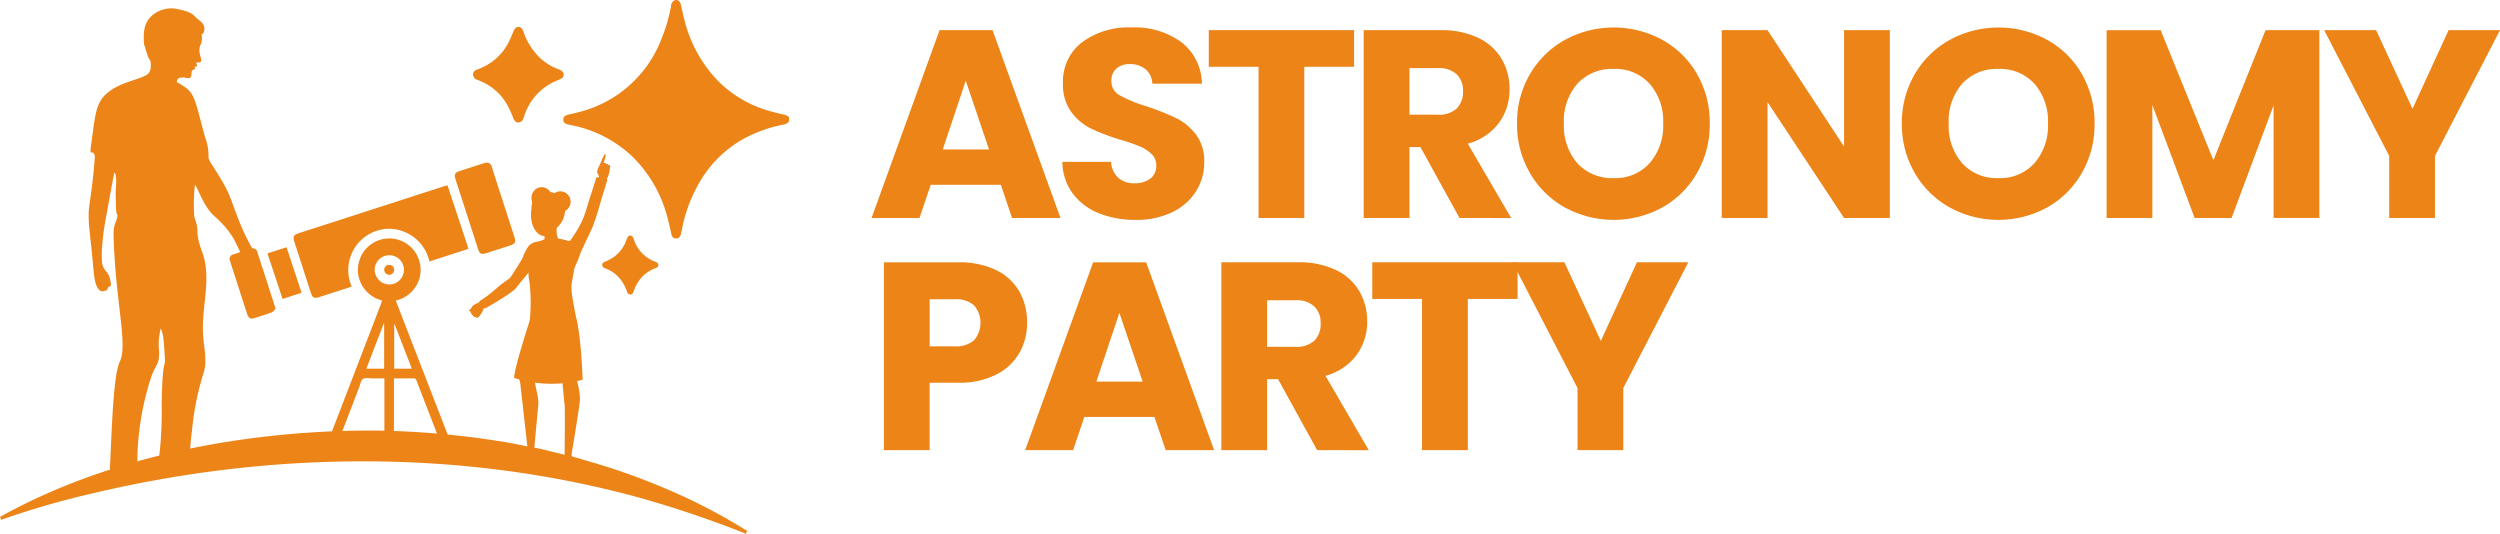 <svg id="Group_510" data-name="Group 510" xmlns="http://www.w3.org/2000/svg" xmlns:xlink="http://www.w3.org/1999/xlink" width="328.746" height="70.184" viewBox="0 0 328.746 70.184">
  <defs>
    <clipPath id="clip-path">
      <rect id="Rectangle_17994" data-name="Rectangle 17994" width="328.746" height="70.184" fill="none"/>
    </clipPath>
  </defs>
  <g id="Group_509" data-name="Group 509" clip-path="url(#clip-path)">
    <path id="Path_300" data-name="Path 300" d="M393.665,15.953a1.081,1.081,0,0,1-.8.44,18.309,18.309,0,0,0-3.827,1.2,15.2,15.2,0,0,0-6.953,6.049,19.732,19.732,0,0,0-2.538,6.675c-.033.168-.074.334-.115.5a.625.625,0,0,1-.621.545c-.361.006-.535-.23-.613-.548-.192-.789-.346-1.588-.569-2.367a17.182,17.182,0,0,0-4.595-7.884,16.11,16.11,0,0,0-7.871-4.076c-.195-.043-.39-.084-.583-.131-.328-.079-.606-.231-.606-.613s.259-.575.614-.657c.638-.148,1.279-.28,1.907-.47a15.684,15.684,0,0,0,10.37-9.449,21.61,21.61,0,0,0,1.29-4.424.833.833,0,0,1,.4-.671c.379-.194.758.025.879.521.155.636.277,1.281.441,1.915a17.567,17.567,0,0,0,4.468,8.151,15.318,15.318,0,0,0,6.39,3.832c.748.236,1.51.418,2.276.584a1.16,1.16,0,0,1,.658.368Z" transform="translate(-289.904 0)" fill="#ec8418"/>
    <path id="Path_301" data-name="Path 301" d="M392.86,159.909a.436.436,0,0,1-.448-.334,5.464,5.464,0,0,0-.832-1.6,4.451,4.451,0,0,0-1.911-1.449c-.082-.032-.163-.065-.242-.1a.436.436,0,0,1-.29-.4.408.408,0,0,1,.294-.393,7.615,7.615,0,0,0,1.214-.638,4.746,4.746,0,0,0,1.671-2.239,2.65,2.65,0,0,1,.172-.4.378.378,0,0,1,.669,0,2.108,2.108,0,0,1,.161.375,4.6,4.6,0,0,0,2.7,2.828c.055.021.11.04.163.066.173.084.327.193.332.407s-.149.328-.33.4a4.844,4.844,0,0,0-1.683,1.034,5.055,5.055,0,0,0-1.2,1.952c-.081.229-.159.472-.441.5" transform="translate(-309.945 -121.183)" fill="#ec8418"/>
    <path id="Path_302" data-name="Path 302" d="M311.562,30.011c-.349-.027-.522-.285-.641-.593a12.094,12.094,0,0,0-.883-1.889,7.145,7.145,0,0,0-3.554-3.011c-.1-.041-.2-.089-.3-.132a.724.724,0,0,1-.549-.693c.005-.384.271-.549.58-.667a7.284,7.284,0,0,0,4.029-3.423c.266-.5.477-1.033.7-1.559.128-.308.274-.591.653-.594s.545.271.659.585a8.623,8.623,0,0,0,2.1,3.4,7.2,7.2,0,0,0,2.473,1.554,1.344,1.344,0,0,1,.532.3.565.565,0,0,1-.065.9,1.922,1.922,0,0,1-.461.242,7.424,7.424,0,0,0-4.507,4.875c-.125.367-.289.673-.756.7" transform="translate(-243.432 -13.9)" fill="#ec8418"/>
    <path id="Path_303" data-name="Path 303" d="M209.944,119.747l2.766,8.352-5.143,1.665a5.458,5.458,0,0,0-3.382-3.932,5.142,5.142,0,0,0-3.877.017,5.422,5.422,0,0,0-2.954,7.212l-1.182.386q-1.571.508-3.142,1.014c-.59.189-.845.058-1.037-.534q-1.1-3.4-2.2-6.809c-.194-.6-.068-.858.516-1.047q9.666-3.128,19.333-6.252c.086-.028.175-.043.3-.073" transform="translate(-151.101 -95.378)" fill="#ec8418"/>
    <path id="Path_304" data-name="Path 304" d="M220.048,172.45v.534q0,3.98,0,7.96a3.3,3.3,0,0,1-.014.432.574.574,0,0,1-.552.525.566.566,0,0,1-.636-.416,1.719,1.719,0,0,1-.054-.5q0-4,0-8v-.532c-.543,0-1.062,0-1.581,0-.419,0-.937-.128-1.228.069s-.36.726-.51,1.116q-1.471,3.817-2.935,7.636a1.521,1.521,0,0,1-.163.357.574.574,0,0,1-.757.227.584.584,0,0,1-.357-.739,3.923,3.923,0,0,1,.145-.407q3.478-9.05,6.956-18.1c.046-.12.081-.244.134-.4a4.189,4.189,0,0,1-2.835-2.372,3.957,3.957,0,0,1-.216-2.692,4.115,4.115,0,0,1,8.027.238,3.989,3.989,0,0,1-.6,3.049,4.225,4.225,0,0,1-2.583,1.789c.356.923.7,1.813,1.043,2.7l6.137,15.844c.033.085.074.169.1.256a.63.63,0,0,1-.359.843.605.605,0,0,1-.815-.4c-.319-.79-.621-1.587-.929-2.382q-1.222-3.154-2.439-6.31a.406.406,0,0,0-.446-.325c-.825.019-1.65.007-2.529.007m-.636-12.355a1.922,1.922,0,1,0-1.9-1.91,1.94,1.94,0,0,0,1.9,1.91m2.986,11.076-2.265-5.84-.055.024v5.816Zm-3.644,0v-5.929l-.057-.008-2.279,5.937Z" transform="translate(-168.244 -122.697)" fill="#ec8418"/>
    <path id="Path_305" data-name="Path 305" d="M298.055,105.07a.659.659,0,0,1,.673.532q.708,2.207,1.425,4.411.785,2.43,1.568,4.861c.207.643.086.881-.556,1.089q-1.606.52-3.214,1.036c-.554.177-.817.048-.993-.493q-1.507-4.653-3.007-9.308c-.167-.518-.043-.81.429-.966,1.143-.379,2.291-.745,3.437-1.114a1.856,1.856,0,0,1,.239-.048" transform="translate(-234.073 -83.688)" fill="#ec8418"/>
    <path id="Path_306" data-name="Path 306" d="M154.471,168.412c-.174.172-.318.422-.527.5-.783.293-1.585.54-2.386.783-.4.122-.685-.075-.84-.553q-.8-2.465-1.592-4.933c-.217-.673-.437-1.345-.647-2.019a.628.628,0,0,1,.457-.915q1.116-.376,2.24-.727a.621.621,0,0,1,.884.457q1.147,3.529,2.283,7.061c.028.086.044.177.065.265l.065.079" transform="translate(-118.215 -127.835)" fill="#ec8418"/>
    <path id="Path_307" data-name="Path 307" d="M172.8,160.568l2.508-.815,1.983,5.982-2.5.815-1.987-5.982" transform="translate(-137.633 -127.242)" fill="#ec8418"/>
    <path id="Path_308" data-name="Path 308" d="M249.586,171.745a.658.658,0,0,1-.631.669.65.65,0,0,1-.674-.622.653.653,0,1,1,1.305-.048" transform="translate(-197.754 -136.28)" fill="#ec8418"/>
    <path id="Path_309" data-name="Path 309" d="M580.176,39.811h-9.22l-1.478,4.364h-6.3l8.939-24.7h6.968l8.939,24.7h-6.37Zm-1.549-4.645-3.062-9.044-3.026,9.044Z" transform="translate(-448.569 -15.509)" fill="#ec8418"/>
    <path id="Path_310" data-name="Path 310" d="M691.258,42.166a7.91,7.91,0,0,1-3.431-2.6,7.11,7.11,0,0,1-1.355-4.152h6.4a3.1,3.1,0,0,0,.95,2.094,3.053,3.053,0,0,0,2.112.721,3.3,3.3,0,0,0,2.111-.616,2.059,2.059,0,0,0,.774-1.707,2.023,2.023,0,0,0-.616-1.513A4.987,4.987,0,0,0,696.7,33.4a24.507,24.507,0,0,0-2.551-.88,27.77,27.77,0,0,1-3.906-1.478,7.208,7.208,0,0,1-2.6-2.182,6.078,6.078,0,0,1-1.091-3.765,6.474,6.474,0,0,1,2.5-5.4,10.266,10.266,0,0,1,6.51-1.953,10.386,10.386,0,0,1,6.581,1.953,6.993,6.993,0,0,1,2.674,5.437H698.3a2.548,2.548,0,0,0-.88-1.883,3.1,3.1,0,0,0-2.076-.686,2.588,2.588,0,0,0-1.76.58,2.1,2.1,0,0,0-.669,1.672,2.07,2.07,0,0,0,1.126,1.865,18.408,18.408,0,0,0,3.519,1.443,32.631,32.631,0,0,1,3.889,1.548,7.412,7.412,0,0,1,2.586,2.147,5.749,5.749,0,0,1,1.091,3.625,7.111,7.111,0,0,1-1.073,3.836,7.517,7.517,0,0,1-3.114,2.745,10.658,10.658,0,0,1-4.821,1.021,12.7,12.7,0,0,1-4.856-.88" transform="translate(-546.771 -14.132)" fill="#ec8418"/>
    <path id="Path_311" data-name="Path 311" d="M800.17,19.471v4.821h-6.546V44.176h-6.018V24.292h-6.545V19.471Z" transform="translate(-622.11 -15.509)" fill="#ec8418"/>
    <path id="Path_312" data-name="Path 312" d="M893.78,44.175l-5.138-9.325H887.2v9.325h-6.018v-24.7h10.1a11.122,11.122,0,0,1,4.979,1.021,7.039,7.039,0,0,1,3.079,2.8,7.81,7.81,0,0,1,1.021,3.959,7.352,7.352,0,0,1-1.39,4.4,7.485,7.485,0,0,1-4.1,2.745l5.7,9.783ZM887.2,30.592h3.73a3.413,3.413,0,0,0,2.481-.81,3.055,3.055,0,0,0,.827-2.287,2.961,2.961,0,0,0-.827-2.217,3.415,3.415,0,0,0-2.481-.81H887.2Z" transform="translate(-701.856 -15.509)" fill="#ec8418"/>
    <path id="Path_313" data-name="Path 313" d="M986.581,41.426a12.1,12.1,0,0,1-4.61-4.522,12.634,12.634,0,0,1-1.707-6.528,12.543,12.543,0,0,1,1.707-6.51,12.145,12.145,0,0,1,4.61-4.5,13.411,13.411,0,0,1,12.775,0,11.889,11.889,0,0,1,4.575,4.5,12.753,12.753,0,0,1,1.672,6.51,12.737,12.737,0,0,1-1.689,6.528,12.009,12.009,0,0,1-4.575,4.522,13.375,13.375,0,0,1-12.757,0m11.12-5.842a7.482,7.482,0,0,0,1.777-5.208,7.468,7.468,0,0,0-1.777-5.226,6.088,6.088,0,0,0-4.733-1.953,6.158,6.158,0,0,0-4.768,1.936,7.452,7.452,0,0,0-1.777,5.243A7.464,7.464,0,0,0,988.2,35.6a6.129,6.129,0,0,0,4.768,1.953,6.061,6.061,0,0,0,4.733-1.971" transform="translate(-780.774 -14.132)" fill="#ec8418"/>
    <path id="Path_314" data-name="Path 314" d="M1134.65,44.175h-6.018l-10.065-15.238V44.175h-6.018v-24.7h6.018l10.065,15.308V19.471h6.018Z" transform="translate(-886.14 -15.509)" fill="#ec8418"/>
    <path id="Path_315" data-name="Path 315" d="M1235.244,41.426a12.1,12.1,0,0,1-4.61-4.522,12.634,12.634,0,0,1-1.707-6.528,12.543,12.543,0,0,1,1.707-6.51,12.144,12.144,0,0,1,4.61-4.5,13.411,13.411,0,0,1,12.774,0,11.89,11.89,0,0,1,4.575,4.5,12.753,12.753,0,0,1,1.672,6.51,12.738,12.738,0,0,1-1.689,6.528A12.009,12.009,0,0,1,1248,41.426a13.374,13.374,0,0,1-12.757,0m11.12-5.842a7.482,7.482,0,0,0,1.777-5.208,7.468,7.468,0,0,0-1.777-5.226,6.088,6.088,0,0,0-4.733-1.953,6.158,6.158,0,0,0-4.768,1.936,7.452,7.452,0,0,0-1.777,5.243,7.465,7.465,0,0,0,1.777,5.226,6.13,6.13,0,0,0,4.768,1.953,6.061,6.061,0,0,0,4.733-1.971" transform="translate(-978.833 -14.132)" fill="#ec8418"/>
    <path id="Path_316" data-name="Path 316" d="M1389.19,19.471v24.7h-6.018V29.36l-5.525,14.815h-4.856l-5.56-14.851V44.176h-6.018v-24.7h7.108l6.933,17.1,6.862-17.1Z" transform="translate(-1084.198 -15.509)" fill="#ec8418"/>
    <path id="Path_317" data-name="Path 317" d="M1524.921,19.471l-8.552,16.54v8.164h-6.018V36.011l-8.551-16.54h6.827l4.786,10.346,4.751-10.346Z" transform="translate(-1196.175 -15.509)" fill="#ec8418"/>
    <path id="Path_318" data-name="Path 318" d="M588.976,181.349a7.244,7.244,0,0,1-3.026,2.868,10.653,10.653,0,0,1-5.068,1.091h-3.73v8.868h-6.017v-24.7h9.748a11.1,11.1,0,0,1,5,1.02,7.023,7.023,0,0,1,3.062,2.815,8.188,8.188,0,0,1,1.02,4.118,7.958,7.958,0,0,1-.985,3.924m-5.983-1.636a3.52,3.52,0,0,0,0-4.575,3.591,3.591,0,0,0-2.569-.809h-3.273v6.194h3.273a3.589,3.589,0,0,0,2.569-.809" transform="translate(-454.905 -134.983)" fill="#ec8418"/>
    <path id="Path_319" data-name="Path 319" d="M679.433,189.811h-9.22l-1.478,4.364h-6.3l8.939-24.7h6.968l8.939,24.7h-6.37Zm-1.548-4.645-3.062-9.044-3.026,9.044Z" transform="translate(-527.626 -134.983)" fill="#ec8418"/>
    <path id="Path_320" data-name="Path 320" d="M801.787,194.175l-5.138-9.325h-1.443v9.325h-6.017v-24.7h10.1a11.122,11.122,0,0,1,4.979,1.021,7.04,7.04,0,0,1,3.079,2.8,7.811,7.811,0,0,1,1.021,3.959,7.352,7.352,0,0,1-1.39,4.4,7.484,7.484,0,0,1-4.1,2.745l5.7,9.783Zm-6.581-13.584h3.73a3.413,3.413,0,0,0,2.481-.81,3.055,3.055,0,0,0,.827-2.287,2.961,2.961,0,0,0-.827-2.217,3.415,3.415,0,0,0-2.481-.81h-3.73Z" transform="translate(-628.584 -134.983)" fill="#ec8418"/>
    <path id="Path_321" data-name="Path 321" d="M905.825,169.471v4.821h-6.546v19.883h-6.018V174.292h-6.545v-4.821Z" transform="translate(-706.264 -134.983)" fill="#ec8418"/>
    <path id="Path_322" data-name="Path 322" d="M1000.447,169.471l-8.552,16.54v8.164h-6.018v-8.164l-8.551-16.54h6.827l4.786,10.346,4.751-10.346Z" transform="translate(-778.435 -134.983)" fill="#ec8418"/>
    <path id="Path_323" data-name="Path 323" d="M79.385,40.5c-.247-.855.789-1.17-.022-2.461-2.537-4.037-3.007-6.942-4.1-9.016-1.291-2.457-2.355-3.563-2.293-4.081a6.832,6.832,0,0,0-.463-2.645c-1.548-5.644-1.261-5.836-3.692-7.192a.519.519,0,0,1,.593-.59.838.838,0,0,0,.323-.054c.56.237.994.1.99-.238,0-.4.022-.658.25-.75s.225-.082.229-.187-.15-.225.041-.215c.214.012.24-.074.2-.224-.052-.173-.172-.346.1-.333,1.178.057-.29-1.169.456-2.467a2.577,2.577,0,0,0,.057-1.277c.159.017.264-.034.331-.363a1.151,1.151,0,0,0-.225-1.064c-.254-.291-.6-.486-.873-.778a2.607,2.607,0,0,0-.908-.652,5.606,5.606,0,0,0-1.346-.378c-1.625-.5-4.19.422-4.5,2.7l-.017.007a9.132,9.132,0,0,0-.015,1.916c.029.131.118.243.149.375a1.345,1.345,0,0,0,.056.279c.1.236.145.478.237.716a1.905,1.905,0,0,0,.38.745c.149.867.078,1.628-.633,1.961-1.591.744-3.207.928-4.782,2.1-1.8,1.333-1.812,2.962-2.384,7.108-.062.452-.113.733-.021.88.042.066.212.012.34.083a.849.849,0,0,1,.17.615c-.208,3.326-.68,5.751-.792,7.045a17.825,17.825,0,0,0,.151,2.915c.074.994.2,1.659.467,4.7.08.9.253,3.111,1.349,2.913a1.263,1.263,0,0,0,.473-.2c.125-.142,0-.3.274-.423.124-.056.3.036.149-.66a2.5,2.5,0,0,0-.685-1.456,2.148,2.148,0,0,1-.443-1.357,11.764,11.764,0,0,1,.053-2.037,28.184,28.184,0,0,1,.458-3.389c.246-1.491.832-4.581,1.114-6.065.429.262.168,2.244.178,2.583.047,1.557-.02,2.778.254,2.985-.1,1.049-.575.989-.523,2.8.245,8.572,1.881,14.246.833,16.433-.911,1.9-1.07,9.348-1.327,14.255h3.623a36.467,36.467,0,0,1,1.892-12.391c.591-1.589,1.014-1.41.962-3.2a8.318,8.318,0,0,1,.221-2.987c.33.7.393,1.377.549,4.041.059,1.017-.354-.024-.43,6.164a49.582,49.582,0,0,1-.558,8.368h4.489c-.492-.852-.039-4.352.049-5.079a36.53,36.53,0,0,1,1.547-7.69c.577-1.89-.172-3.6-.106-6.274.079-3.234,1.046-6.5-.1-9.589-1.056-2.847-.236-2.591-1.024-4.536a22.968,22.968,0,0,1,.078-4.317c.617.924,1.1,2.832,2.589,4.183a12.237,12.237,0,0,1,2.543,3c.909,1.884.992,1.785.743,2.482-.2.567.143,1.258.9,2.523" transform="translate(-45.553 -4.302)" fill="#ec8418"/>
    <path id="Path_324" data-name="Path 324" d="M0,289.561c14.562-8.135,32.764-11.431,49.351-11.358a112.611,112.611,0,0,1,15.993,1.348c.929.11,2.233.382,3.163.561.914.2,2.25.406,3.146.639.523.132,3.422.832,3.9.952.574.149,1.736.515,2.31.677a83.072,83.072,0,0,1,9.051,3.2,75.354,75.354,0,0,1,11.332,5.819l-.156.376a140.253,140.253,0,0,0-14.056-4.757c-23.359-6.4-48.386-6.13-71.886-.549a110.028,110.028,0,0,0-12,3.476L0,289.561" transform="translate(0 -221.586)" fill="#ec8418"/>
    <path id="Path_325" data-name="Path 325" d="M304.808,194.144a1.065,1.065,0,0,0-.335.17,1.762,1.762,0,0,1-.4.2,4.1,4.1,0,0,0-.612.375,3.1,3.1,0,0,1-.243.394c-.079.062-.255.17-.2.236s.243.013.243.013a.126.126,0,0,0-.036.135c.064.143.162.149.162.149s-.028.108.014.161a.275.275,0,0,0,.188.121.253.253,0,0,0,.09.148.231.231,0,0,0,.22.035s.1.132.192.106a.779.779,0,0,0,.2-.131,2.679,2.679,0,0,0,.637-.991,1.061,1.061,0,0,1,.66-.629Z" transform="translate(-241.345 -154.634)" fill="#ec8418"/>
    <path id="Path_326" data-name="Path 326" d="M388.024,113.608s-.317.58-.554.674-.6-.521-.6-.521l.062-.478Z" transform="translate(-308.143 -90.229)" fill="#ec8418"/>
    <path id="Path_327" data-name="Path 327" d="M386.231,106.783s-.285-.567-.325-.655a1.149,1.149,0,0,1,.139-.657,5.557,5.557,0,0,1,.35-.667c.032-.043.046-.089.179-.052a.526.526,0,0,1,.226.141.319.319,0,0,1,.289.105.278.278,0,0,1,.269.153s.172-.017.229.116a2.1,2.1,0,0,0-.029.372,4.423,4.423,0,0,1-.316,1.165s-.354.417-1.011-.019" transform="translate(-307.36 -83.423)" fill="#ec8418"/>
    <path id="Path_328" data-name="Path 328" d="M389.109,110.068a1.561,1.561,0,0,1,.282.3c.039.093.583-.359.583-.359s-.606-.228-.865.061" transform="translate(-309.923 -87.552)" fill="#ec8418"/>
    <path id="Path_329" data-name="Path 329" d="M387.719,104.982s-.222.756-.1.8a.2.2,0,0,0,.191-.014l.073.35a.205.205,0,0,0,.349-.05s.148.208.283-.057c0,0,.159.094.243-.018a2.642,2.642,0,0,0,.175-.613s-.017-.13-.218-.131a.278.278,0,0,0-.271-.151.464.464,0,0,0-.358-.146.3.3,0,0,0-.345-.033.385.385,0,0,0-.022.066" transform="translate(-308.707 -83.536)" fill="#ec8418"/>
    <path id="Path_330" data-name="Path 330" d="M385.973,109.119a2.686,2.686,0,0,1,.637-.562c.066-.033.135-.052.19,0s.055.19-.087.378a1.983,1.983,0,0,0-.237.5s-.2.151-.5-.309" transform="translate(-307.425 -86.439)" fill="#ec8418"/>
    <path id="Path_331" data-name="Path 331" d="M387.874,104.772a6.99,6.99,0,0,0-.269.9c.018.085-.279-.018-.289-.092a6.239,6.239,0,0,1,.213-.837.2.2,0,0,1,.345.033" transform="translate(-308.494 -83.359)" fill="#ec8418"/>
    <path id="Path_332" data-name="Path 332" d="M388.036,100.746a6.268,6.268,0,0,1,.567-1.3c.15.043.166.387-.244,1.386-.4.971-.323-.09-.323-.09" transform="translate(-309.064 -79.212)" fill="#ec8418"/>
    <path id="Path_333" data-name="Path 333" d="M356.324,194.359a6.658,6.658,0,0,1,1.14,2.55,60.619,60.619,0,0,1-.133,6.71c.011.684.647,2.385.519,3.673s-1.19,7.593-1.19,7.593l-.814-.167s.08-6.536,0-7.076-.239-2.511-.271-2.734-2.019-6.068-2.019-7.066.6-5.111,2.767-3.483" transform="translate(-281.606 -154.506)" fill="#ec8418"/>
    <path id="Path_334" data-name="Path 334" d="M336.886,196.93s-1.474,5.624-1.648,6.4a16.394,16.394,0,0,0-.428,1.753,11.582,11.582,0,0,0,.285,2l1,8.905h.79s.5-5.2.578-6.249-.572-2.671-.414-3.117,2.56-5.581,2.56-5.581,1.818-5.746-2.725-4.113" transform="translate(-266.673 -156.621)" fill="#ec8418"/>
    <path id="Path_335" data-name="Path 335" d="M332.218,209.059a15.937,15.937,0,0,0,9.01.235s-.223-6.611-.96-8.267-5.635-.626-5.635-.626-2.414,7.271-2.414,8.659" transform="translate(-264.61 -159.366)" fill="#ec8418"/>
    <path id="Path_336" data-name="Path 336" d="M317.457,156.044a2.063,2.063,0,0,0-1.268.525,5.191,5.191,0,0,0-.809,1.563c-.12.262-1.64,2.689-1.727,2.743a19.407,19.407,0,0,0-2.052,1.59,14.879,14.879,0,0,1-1.975,1.451l.746.951s3.549-1.97,4.129-2.74c.619-.823,2.618-3.175,2.618-3.175s1.716-2.011.339-2.907" transform="translate(-246.615 -124.288)" fill="#ec8418"/>
    <path id="Path_337" data-name="Path 337" d="M343.013,153.789a8.239,8.239,0,0,1-1.06.426,5.854,5.854,0,0,0-1.519,1.935c-.186.5.175,1.2.174,2.167s.19,1.169.216,2.123a23.144,23.144,0,0,1-.052,4.151c-.117.479,5.3,1.6,6.321.7,0,0-.552-2.618-.614-3.211a8.476,8.476,0,0,1-.212-2.108c.012-.328.5-2.889.5-2.889s.5-2.157-.094-2.616a7.452,7.452,0,0,0-2.165-.629,4.293,4.293,0,0,0-1.5-.049" transform="translate(-271.111 -122.459)" fill="#ec8418"/>
    <path id="Path_338" data-name="Path 338" d="M355.614,125.634a1.366,1.366,0,1,0,.8-1.894,1.461,1.461,0,0,0-.8,1.894" transform="translate(-283.174 -98.51)" fill="#ec8418"/>
    <path id="Path_339" data-name="Path 339" d="M343.556,122.951a1.366,1.366,0,1,0,.8-1.894,1.461,1.461,0,0,0-.8,1.894" transform="translate(-273.57 -96.373)" fill="#ec8418"/>
    <path id="Path_340" data-name="Path 340" d="M351.471,145.272a18.784,18.784,0,0,1,.124,1.914s.818.82,1.748-.956a2.438,2.438,0,0,1-.1-1.729c.294-1-1.775.772-1.775.772" transform="translate(-279.944 -114.851)" fill="#ec8418"/>
    <path id="Path_341" data-name="Path 341" d="M352.082,158.891v.749l.941-.7Z" transform="translate(-280.431 -126.555)" fill="#ec8418"/>
    <path id="Path_342" data-name="Path 342" d="M360.685,126.827s1.233.987,1.812-.1a14.273,14.273,0,0,0,.969-2.252c.18-.476,1.509-3.247,1.571-3.378s.694-1.908.858-2.569c.125-.5,1.082-3.62,1.132-3.743s-1.433-.341-1.433-.341-1,3.095-1.1,3.407a18.228,18.228,0,0,1-.789,2.327,17.258,17.258,0,0,1-1.592,2.634c-.3.081-2.168,3.487-1.43,4.016" transform="translate(-287.147 -91.153)" fill="#ec8418"/>
    <path id="Path_343" data-name="Path 343" d="M331.785,291.126a1.758,1.758,0,0,0-.475-.315.414.414,0,0,0-.375.05c-.067.075-.259.375-.363.467a7.631,7.631,0,0,1-1.021.858c-.175.05-.933.008-.892.45s.658.633,1.758.533.967-.358,1.583-.492.658-.442.55-.817-.447-.73-.4-.83-.364.1-.364.1" transform="translate(-261.774 -231.614)" fill="#ec8418"/>
    <path id="Path_344" data-name="Path 344" d="M358.91,294.253a1.735,1.735,0,0,0-.6-.15c-.238.01-.212.156-.271.245s-.615.945-.767,1.1-.7.32-.617.7.771.531,1.622.415a2.134,2.134,0,0,0,1.4-1.092c.135-.18-.333-1.327-.47-1.407s-.3.186-.3.186" transform="translate(-284.068 -234.211)" fill="#ec8418"/>
    <path id="Path_345" data-name="Path 345" d="M346.007,125.067a2,2,0,0,0-2.811,1.767c-.439,2.384.878,4.08,2.088,3.63s1.957-2.1,2.028-3.357a1.879,1.879,0,0,0-1.3-2.04" transform="translate(-273.285 -99.495)" fill="#ec8418"/>
    <path id="Path_346" data-name="Path 346" d="M343.532,126.072a1.974,1.974,0,0,1,1.937-2.111,2.287,2.287,0,0,1,2.408,2.816,2.98,2.98,0,0,1-1.006,1.859s.073-.985-.321-1.24-1.971-.766-2.659-1.952a1.818,1.818,0,0,0-.359.629" transform="translate(-273.62 -98.732)" fill="#ec8418"/>
    <path id="Path_347" data-name="Path 347" d="M356.6,137.992a.313.313,0,0,1,.463-.133c.142.107.225.427,0,.842s-1.02.7-.463-.709" transform="translate(-283.877 -109.76)" fill="#ec8418"/>
    <path id="Path_348" data-name="Path 348" d="M304.077,199.016s.379-.429.575-.421.068.17.068.17.124-.163.266-.077-.018.267-.018.267a.165.165,0,0,1,.235.037c.108.135-.06.255-.06.255s.258-.038.21.169a.875.875,0,0,1-.455.521.18.18,0,0,1-.207-.093.24.24,0,0,1-.32-.187s-.291-.062-.208-.283a.207.207,0,0,1-.087-.358" transform="translate(-242.135 -158.179)" fill="#ec8418"/>
  </g>
</svg>
